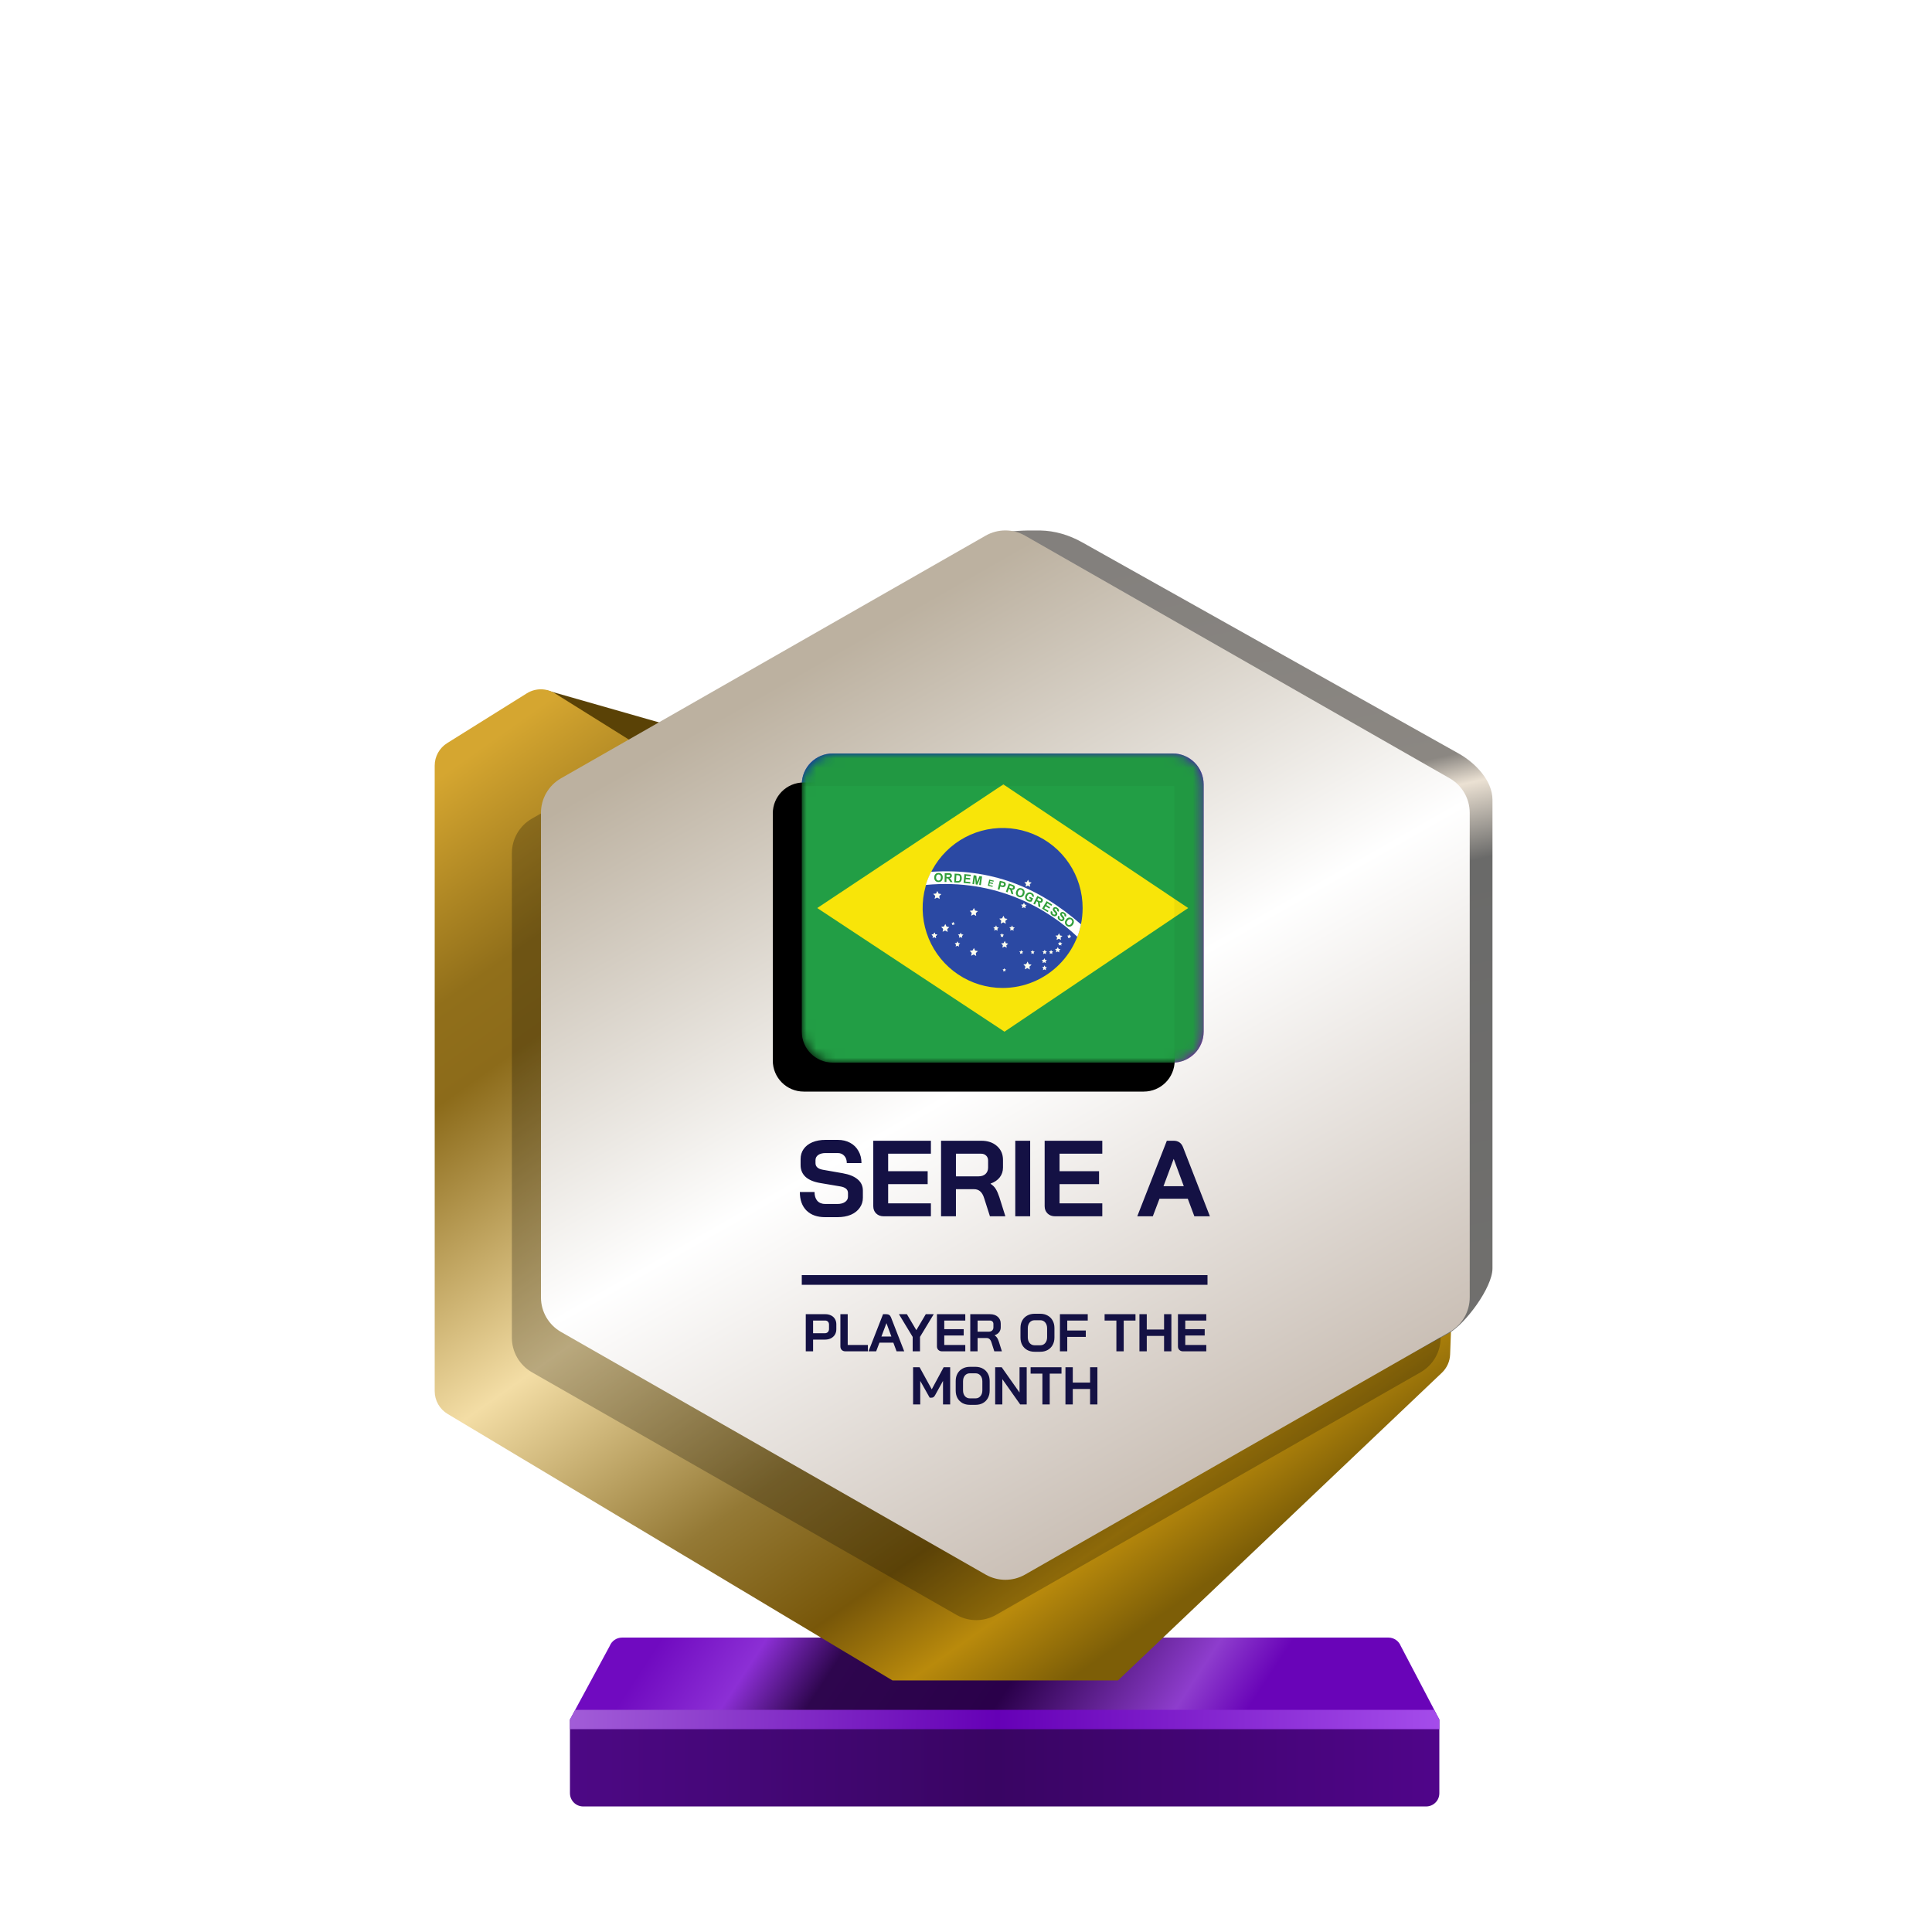 <?xml version="1.0" encoding="UTF-8"?>
<svg width="200px" height="200px" viewBox="0 0 200 200" version="1.1" xmlns="http://www.w3.org/2000/svg" xmlns:xlink="http://www.w3.org/1999/xlink">
    <title>brazil_gold_month</title>
    <defs>
        <linearGradient x1="7.778%" y1="48.193%" x2="80%" y2="52.643%" id="linearGradient-1">
            <stop stop-color="#700AC0" offset="0%"></stop>
            <stop stop-color="#8C2FD5" offset="16.729%"></stop>
            <stop stop-color="#2E064E" offset="30.206%"></stop>
            <stop stop-color="#2A004A" offset="59.729%"></stop>
            <stop stop-color="#8E3DCD" offset="88.523%"></stop>
            <stop stop-color="#6904B8" offset="100%"></stop>
        </linearGradient>
        <linearGradient x1="0%" y1="44.444%" x2="100%" y2="44.444%" id="linearGradient-2">
            <stop stop-color="#4D0885" offset="0%"></stop>
            <stop stop-color="#390563" offset="49.007%"></stop>
            <stop stop-color="#50058A" offset="100%"></stop>
        </linearGradient>
        <linearGradient x1="0%" y1="49.975%" x2="101.111%" y2="50.025%" id="linearGradient-3">
            <stop stop-color="#A25DD8" offset="0%"></stop>
            <stop stop-color="#6500B6" offset="48.57%"></stop>
            <stop stop-color="#A64EEC" offset="100%"></stop>
        </linearGradient>
        <linearGradient x1="1.629%" y1="7.962%" x2="65.959%" y2="97.36%" id="linearGradient-4">
            <stop stop-color="#D5A630" offset="0%"></stop>
            <stop stop-color="#916F1A" offset="16.955%"></stop>
            <stop stop-color="#8C6B1A" offset="24.327%"></stop>
            <stop stop-color="#F3DDA5" offset="49.026%"></stop>
            <stop stop-color="#947935" offset="69.869%"></stop>
            <stop stop-color="#785709" offset="82.834%"></stop>
            <stop stop-color="#B98A0C" offset="91.679%"></stop>
            <stop stop-color="#7D5E07" offset="100%"></stop>
        </linearGradient>
        <linearGradient x1="53.535%" y1="0.09%" x2="63.301%" y2="84.266%" id="linearGradient-5">
            <stop stop-color="#83807D" offset="0%"></stop>
            <stop stop-color="#8B8782" offset="30.989%"></stop>
            <stop stop-color="#EBE1D3" offset="34.706%"></stop>
            <stop stop-color="#6A6A69" offset="43.802%"></stop>
            <stop stop-color="#71706E" offset="100%"></stop>
        </linearGradient>
        <linearGradient x1="30.976%" y1="12.068%" x2="74.446%" y2="99.419%" id="linearGradient-6">
            <stop stop-color="#BCB1A0" offset="0%"></stop>
            <stop stop-color="#FFFFFF" offset="44.34%"></stop>
            <stop stop-color="#BEB1A5" offset="100%"></stop>
        </linearGradient>
        <linearGradient x1="9.615%" y1="21.893%" x2="57.693%" y2="81.065%" id="linearGradient-7">
            <stop stop-color="#0B12C6" offset="0%"></stop>
            <stop stop-color="#8805B7" offset="100%"></stop>
        </linearGradient>
        <path d="M0,3.2 C0,1.433 1.433,0 3.2,0 L38.4,0 C40.167,0 41.6,1.433 41.6,3.2 L41.6,28.8 C41.6,30.567 40.167,32 38.4,32 L3.2,32 C1.433,32 0,30.567 0,28.8 L0,3.2 Z" id="path-8"></path>
        <filter x="-3.6%" y="-4.7%" width="107.2%" height="109.4%" filterUnits="objectBoundingBox" id="filter-10">
            <feOffset dx="-3" dy="3" in="SourceAlpha" result="shadowOffsetInner1"></feOffset>
            <feComposite in="shadowOffsetInner1" in2="SourceAlpha" operator="arithmetic" k2="-1" k3="1" result="shadowInnerInner1"></feComposite>
            <feColorMatrix values="0 0 0 0 0   0 0 0 0 0   0 0 0 0 0  0 0 0 0.24 0" type="matrix" in="shadowInnerInner1"></feColorMatrix>
        </filter>
    </defs>
    <g id="brazil_gold_month" stroke="none" stroke-width="1" fill="none" fill-rule="evenodd">
        <g id="euro_qualify_gold_shield" transform="translate(45, 54.91)" fill-rule="nonzero">
            <g id="trophy" transform="translate(0, -0)">
                <path d="M14,123.094 L18.119,115.479 C18.326,114.955 18.832,114.612 19.395,114.612 L98.73,114.612 C99.293,114.612 99.799,114.955 100.006,115.479 L104,123.094 L14,123.094 Z" id="Path" fill="url(#linearGradient-1)"></path>
                <path d="M14.002,130.72 L14,123.094 L104,123.094 L104,130.727 C104,131.485 103.385,132.094 102.626,132.094 L15.375,132.094 C14.616,132.094 14.002,131.479 14.002,130.72 Z" id="Path" fill="url(#linearGradient-2)"></path>
                <polygon id="Path" fill="url(#linearGradient-3)" points="14 123.094 14 124.094 104 124.094 104 123.094 103.452 122.094 14.55 122.094"></polygon>
                <path d="M11.464,16.654 L20.261,21.869 L24,20.094 L11.525,16.531 C11.446,16.499 11.391,16.61 11.464,16.654 Z" id="Path" fill="#5A4206"></path>
                <path d="M0,24.345 L0,89.103 C0,90.068 0.507,90.963 1.335,91.459 L47.386,119.045 L70.736,119.045 L104.263,87.195 C104.783,86.701 105.089,86.023 105.116,85.305 L105.418,77.153 L59.061,101.876 L23.356,81.379 C22.503,80.889 21.976,79.98 21.976,78.996 L21.976,24.345 C21.976,23.398 21.488,22.518 20.685,22.016 L12.444,16.865 C11.553,16.308 10.423,16.308 9.532,16.865 L1.291,22.016 C0.488,22.518 0,23.398 0,24.345 Z" id="Path" fill="url(#linearGradient-4)"></path>
                <path d="M55.452,6.452 L55.452,23.273 L55.452,76.985 C55.447,77.345 55.386,77.705 55.452,78.059 L55.452,99.456 C56.143,103.174 64.863,105.097 68.146,103.221 L105,83.094 C106.712,82.116 109.5,78.37 109.5,76.399 L109.5,27.883 C109.5,25.898 107.73,24.067 106,23.094 L67.023,1.229 C65.692,0.482 64.208,0.031 62.683,0.006 C55.838,-0.108 55.107,1.508 55.452,6.452 Z" id="Path" fill="url(#linearGradient-5)"></path>
                <path d="M54.018,4.718 L10.065,29.833 C8.782,30.567 7.989,31.932 7.989,33.411 L7.989,83.569 C7.989,85.048 8.782,86.413 10.065,87.147 L54.018,112.263 C55.285,112.987 56.84,112.987 58.107,112.263 L102.059,87.147 C103.343,86.413 104.136,85.048 104.136,83.569 L104.136,33.411 C104.136,31.932 103.343,30.567 102.059,29.833 L58.107,4.718 C56.84,3.994 55.285,3.994 54.018,4.718 Z" id="Path" fill-opacity="0.24" fill="#000000"></path>
                <path d="M57.029,0.543 L13.076,25.659 C11.792,26.392 11,27.758 11,29.236 L11,79.394 C11,80.873 11.792,82.238 13.076,82.972 L57.029,108.088 C58.296,108.812 59.851,108.812 61.118,108.088 L105.07,82.972 C106.354,82.238 107.146,80.873 107.146,79.394 L107.146,29.236 C107.146,27.758 106.354,26.392 105.07,25.659 L61.118,0.543 C59.851,-0.181 58.296,-0.181 57.029,0.543 Z" id="Path" fill="url(#linearGradient-6)"></path>
                <path d="M38.413,81.134 L40.44,81.134 C40.663,81.134 40.861,81.178 41.033,81.266 C41.205,81.35 41.339,81.473 41.434,81.634 C41.53,81.791 41.577,81.973 41.577,82.178 L41.577,82.689 C41.577,82.901 41.528,83.09 41.429,83.255 C41.33,83.416 41.191,83.542 41.011,83.634 C40.836,83.722 40.63,83.766 40.396,83.766 L39.171,83.766 L39.171,84.98 L38.413,84.98 L38.413,81.134 Z M40.385,83.106 C40.513,83.106 40.618,83.066 40.698,82.985 C40.779,82.901 40.819,82.791 40.819,82.656 L40.819,82.211 C40.819,82.083 40.782,81.982 40.709,81.909 C40.639,81.832 40.546,81.793 40.429,81.793 L39.171,81.793 L39.171,83.106 L40.385,83.106 Z M42.53,84.98 C42.368,84.98 42.238,84.934 42.139,84.842 C42.044,84.747 41.997,84.623 41.997,84.469 L41.997,81.134 L42.755,81.134 L42.755,84.321 L44.843,84.321 L44.843,84.98 L42.53,84.98 Z M46.754,81.134 C46.992,81.134 47.153,81.244 47.237,81.464 L48.605,84.98 L47.814,84.98 L47.479,84.084 L46.04,84.084 L45.699,84.98 L44.908,84.98 L46.413,81.134 L46.754,81.134 Z M48.881,81.134 L49.859,82.788 L50.837,81.134 L51.661,81.134 L50.238,83.485 L50.238,84.98 L49.48,84.98 L49.48,83.485 L48.057,81.134 L48.881,81.134 Z M46.765,82.062 L46.243,83.447 L47.276,83.447 L46.765,82.062 Z M52.525,84.98 C52.368,84.98 52.239,84.932 52.141,84.837 C52.042,84.742 51.992,84.617 51.992,84.463 L51.992,81.134 L54.926,81.134 L54.926,81.793 L52.75,81.793 L52.75,82.683 L54.761,82.683 L54.761,83.343 L52.75,83.343 L52.75,84.321 L54.926,84.321 L54.926,84.98 L52.525,84.98 Z M55.442,81.134 L57.486,81.134 C57.819,81.134 58.087,81.224 58.288,81.403 C58.493,81.583 58.596,81.819 58.596,82.112 L58.596,82.496 C58.596,82.687 58.541,82.854 58.431,82.996 C58.325,83.136 58.169,83.242 57.964,83.315 L57.964,83.326 C58.081,83.403 58.169,83.491 58.228,83.59 C58.29,83.689 58.35,83.826 58.409,84.002 L58.717,84.98 L57.931,84.98 L57.64,84.068 C57.592,83.91 57.526,83.793 57.442,83.716 C57.358,83.639 57.253,83.601 57.129,83.601 L56.2,83.601 L56.2,84.98 L55.442,84.98 L55.442,81.134 Z M57.343,82.947 C57.497,82.947 57.618,82.907 57.706,82.826 C57.794,82.742 57.838,82.634 57.838,82.502 L57.838,82.145 C57.838,82.039 57.805,81.954 57.739,81.892 C57.673,81.826 57.585,81.793 57.475,81.793 L56.2,81.793 L56.2,82.947 L57.343,82.947 Z M62.105,85.024 C61.816,85.024 61.56,84.963 61.336,84.842 C61.116,84.718 60.944,84.546 60.82,84.326 C60.699,84.103 60.639,83.844 60.639,83.551 L60.639,82.562 C60.639,82.269 60.699,82.013 60.82,81.793 C60.944,81.57 61.116,81.398 61.336,81.277 C61.56,81.152 61.816,81.09 62.105,81.09 L62.688,81.09 C62.977,81.09 63.232,81.152 63.451,81.277 C63.675,81.398 63.847,81.57 63.968,81.793 C64.092,82.013 64.155,82.269 64.155,82.562 L64.155,83.551 C64.155,83.844 64.092,84.103 63.968,84.326 C63.847,84.546 63.675,84.718 63.451,84.842 C63.232,84.963 62.977,85.024 62.688,85.024 L62.105,85.024 Z M62.688,84.353 C62.9,84.353 63.071,84.277 63.199,84.123 C63.331,83.969 63.397,83.767 63.397,83.518 L63.397,82.595 C63.397,82.346 63.331,82.145 63.199,81.991 C63.071,81.837 62.9,81.76 62.688,81.76 L62.105,81.76 C61.893,81.76 61.721,81.837 61.589,81.991 C61.461,82.145 61.397,82.346 61.397,82.595 L61.397,83.518 C61.397,83.767 61.461,83.969 61.589,84.123 C61.721,84.277 61.893,84.353 62.105,84.353 L62.688,84.353 Z M64.724,81.134 L67.603,81.134 L67.603,81.793 L65.482,81.793 L65.482,82.826 L67.4,82.826 L67.4,83.485 L65.482,83.485 L65.482,84.98 L64.724,84.98 L64.724,81.134 Z M70.568,81.793 L69.348,81.793 L69.348,81.134 L72.545,81.134 L72.545,81.793 L71.326,81.793 L71.326,84.98 L70.568,84.98 L70.568,81.793 Z M72.954,81.134 L73.713,81.134 L73.713,82.722 L75.504,82.722 L75.504,81.134 L76.262,81.134 L76.262,84.98 L75.504,84.98 L75.504,83.381 L73.713,83.381 L73.713,84.98 L72.954,84.98 L72.954,81.134 Z M77.474,84.98 C77.316,84.98 77.188,84.932 77.089,84.837 C76.99,84.742 76.941,84.617 76.941,84.463 L76.941,81.134 L79.875,81.134 L79.875,81.793 L77.699,81.793 L77.699,82.683 L79.71,82.683 L79.71,83.343 L77.699,83.343 L77.699,84.321 L79.875,84.321 L79.875,84.98 L77.474,84.98 Z M49.522,86.628 L50.197,86.628 L51.455,88.914 L52.686,86.628 L53.362,86.628 L53.362,90.474 L52.62,90.474 L52.62,88.04 L51.812,89.501 C51.758,89.6 51.701,89.672 51.642,89.716 C51.587,89.756 51.523,89.776 51.45,89.776 L51.241,89.776 L50.263,88.04 L50.263,90.474 L49.522,90.474 L49.522,86.628 Z M55.401,90.518 C55.112,90.518 54.856,90.457 54.632,90.337 C54.413,90.212 54.24,90.04 54.116,89.82 C53.995,89.597 53.935,89.338 53.935,89.045 L53.935,88.056 C53.935,87.763 53.995,87.507 54.116,87.287 C54.24,87.064 54.413,86.892 54.632,86.771 C54.856,86.646 55.112,86.584 55.401,86.584 L55.984,86.584 C56.273,86.584 56.528,86.646 56.748,86.771 C56.971,86.892 57.143,87.064 57.264,87.287 C57.388,87.507 57.451,87.763 57.451,88.056 L57.451,89.045 C57.451,89.338 57.388,89.597 57.264,89.82 C57.143,90.04 56.971,90.212 56.748,90.337 C56.528,90.457 56.273,90.518 55.984,90.518 L55.401,90.518 Z M55.984,89.848 C56.196,89.848 56.367,89.771 56.495,89.617 C56.627,89.463 56.693,89.262 56.693,89.012 L56.693,88.089 C56.693,87.84 56.627,87.639 56.495,87.485 C56.367,87.331 56.196,87.254 55.984,87.254 L55.401,87.254 C55.189,87.254 55.017,87.331 54.885,87.485 C54.757,87.639 54.693,87.84 54.693,88.089 L54.693,89.012 C54.693,89.262 54.757,89.463 54.885,89.617 C55.017,89.771 55.189,89.848 55.401,89.848 L55.984,89.848 Z M58.02,86.628 L58.696,86.628 L60.542,89.243 L60.542,86.628 L61.284,86.628 L61.284,90.474 L60.608,90.474 L58.762,87.859 L58.762,90.474 L58.02,90.474 L58.02,86.628 Z M62.909,87.287 L61.689,87.287 L61.689,86.628 L64.886,86.628 L64.886,87.287 L63.667,87.287 L63.667,90.474 L62.909,90.474 L62.909,87.287 Z M65.295,86.628 L66.054,86.628 L66.054,88.216 L67.845,88.216 L67.845,86.628 L68.603,86.628 L68.603,90.474 L67.845,90.474 L67.845,88.875 L66.054,88.875 L66.054,90.474 L65.295,90.474 L65.295,86.628 Z M38,78.09 C38,78.09 38,77.866 38,77.59 C38,77.314 38,77.09 38,77.09 L80,77.09 L80,77.59 L80,78.09 L38,78.09 Z" id="Combined-Shape" fill="#141144"></path>
            </g>
        </g>
        <g id="Path-+-Shape-+-Path-159-Mask" transform="translate(83, 78)">
            <mask id="mask-9" fill="white">
                <use xlink:href="#path-8"></use>
            </mask>
            <g id="Mask" fill-rule="nonzero">
                <use fill="url(#linearGradient-7)" xlink:href="#path-8"></use>
                <use fill="black" fill-opacity="1" filter="url(#filter-10)" xlink:href="#path-8"></use>
            </g>
            <g id="flag" mask="url(#mask-9)">
                <path d="M0,3.2 C0,1.433 1.433,0 3.2,0 L38.4,0 C40.167,0 41.6,1.433 41.6,3.2 L41.6,28.8 C41.6,30.567 40.167,32 38.4,32 L3.2,32 C1.433,32 0,30.567 0,28.8 L0,3.2 Z" id="Path" fill="#229E45"></path>
                <polygon id="Path" fill="#F8E509" points="20.984 28.8 40 16 20.866 3.2 1.6 16"></polygon>
                <path d="M29.073,16 C29.073,20.569 25.361,24.274 20.779,24.274 C19.141,24.272 17.541,23.784 16.181,22.872 C14.821,21.96 13.762,20.665 13.137,19.152 C12.512,17.638 12.351,15.973 12.672,14.367 C12.994,12.762 13.784,11.287 14.943,10.131 C16.103,8.974 17.579,8.187 19.185,7.869 C20.792,7.552 22.456,7.717 23.968,8.346 C25.481,8.974 26.773,10.036 27.681,11.399 C28.59,12.761 29.074,14.362 29.073,16 Z" id="Path" fill="#2B49A3"></path>
                <path d="M18.055,20.959 L17.795,20.809 L17.535,20.94 L17.594,20.647 L17.386,20.426 L17.678,20.393 L17.821,20.133 L17.945,20.406 L18.231,20.458 L18.016,20.653 M23.606,22.363 L23.353,22.213 L23.093,22.344 L23.145,22.051 L22.943,21.836 L23.236,21.804 L23.372,21.537 L23.502,21.81 L23.788,21.862 L23.567,22.064 M21.214,20.114 L20.993,19.984 L20.766,20.101 L20.818,19.848 L20.636,19.659 L20.896,19.633 L21.013,19.399 L21.117,19.64 L21.37,19.685 L21.175,19.86 M26.83,19.308 L26.609,19.178 L26.382,19.295 L26.434,19.041 L26.258,18.86 L26.512,18.833 L26.629,18.606 L26.733,18.84 L26.98,18.885 L26.791,19.054 M21.117,17.624 L20.857,17.481 L20.597,17.612 L20.649,17.312 L20.447,17.098 L20.74,17.065 L20.876,16.799 L21.006,17.072 L21.292,17.124 L21.071,17.332 M14.272,15.057 L14.012,14.914 L13.752,15.044 L13.817,14.745 L13.603,14.53 L13.902,14.498 L14.032,14.232 L14.162,14.504 L14.448,14.556 L14.233,14.758 M15.098,18.476 L14.838,18.326 L14.578,18.456 L14.636,18.164 L14.428,17.949 L14.721,17.91 L14.857,17.65 L14.987,17.924 L15.273,17.976 L15.059,18.177 M23.639,13.802 L23.405,13.672 L23.171,13.789 L23.223,13.529 L23.041,13.334 L23.301,13.302 L23.424,13.068 L23.535,13.315 L23.795,13.36 L23.6,13.536 M23.164,16.025 L22.989,15.921 L22.8,16.012 L22.839,15.804 L22.696,15.655 L22.904,15.629 L23.002,15.447 L23.086,15.642 L23.281,15.674 L23.138,15.817 M13.895,19.093 L13.72,18.996 L13.544,19.08 L13.583,18.885 L13.447,18.742 L13.642,18.716 L13.733,18.541 L13.817,18.723 L14.012,18.762 L13.863,18.892 M26.876,19.886 L26.733,19.815 L26.59,19.88 L26.622,19.73 L26.512,19.626 L26.668,19.607 L26.746,19.477 L26.811,19.607 L26.973,19.64 L26.85,19.737" id="Shape" fill="#FFFFEF"></path>
                <polyline id="Path" fill="#FFFFEF" points="13.895 19.093 13.72 18.996 13.544 19.08 13.583 18.885 13.447 18.743 13.642 18.716 13.733 18.541 13.817 18.723 14.012 18.762 13.863 18.892"></polyline>
                <path d="M13.895,19.093 L13.72,18.996 L13.544,19.08 L13.583,18.885 L13.447,18.742 L13.642,18.716 L13.733,18.541 L13.817,18.723 L14.012,18.762 L13.863,18.892 M16.612,19.087 L16.443,18.996 L16.268,19.08 L16.307,18.885 L16.17,18.742 L16.365,18.716 L16.456,18.541 L16.541,18.723 L16.736,18.756 L16.586,18.892 M16.274,19.997 L16.105,19.9 L15.93,19.99 L15.969,19.796 L15.832,19.646 L16.027,19.62 L16.118,19.444 L16.203,19.626 L16.398,19.665 L16.248,19.796 M21.929,18.352 L21.76,18.248 L21.578,18.34 L21.617,18.144 L21.487,17.995 L21.682,17.976 L21.773,17.8 L21.851,17.982 L22.046,18.014 L21.903,18.151 M20.272,18.346 L20.096,18.248 L19.921,18.34 L19.96,18.144 L19.83,17.995 L20.025,17.976 L20.116,17.793 L20.194,17.982 L20.389,18.014 L20.246,18.151 M15.774,17.774 L15.663,17.709 L15.553,17.761 L15.579,17.637 L15.494,17.546 L15.618,17.533 L15.67,17.423 L15.722,17.54 L15.845,17.56 L15.754,17.644 M26.661,20.595 L26.492,20.497 L26.317,20.588 L26.356,20.393 L26.219,20.244 L26.414,20.218 L26.505,20.042 L26.59,20.224 L26.785,20.264 L26.635,20.393 M25.283,20.784 L25.14,20.692 L24.991,20.77 L25.023,20.601 L24.913,20.484 L25.075,20.465 L25.153,20.316 L25.218,20.472 L25.381,20.497 L25.257,20.614 M25.933,20.764 L25.803,20.686 L25.667,20.751 L25.693,20.601 L25.589,20.491 L25.738,20.472 L25.81,20.341 L25.875,20.472 L26.024,20.504 L25.914,20.608 M27.805,19.126 L27.675,19.061 L27.545,19.126 L27.578,18.976 L27.474,18.866 L27.623,18.846 L27.688,18.716 L27.753,18.853 L27.89,18.879 L27.786,18.983 M25.264,21.7 L25.101,21.609 L24.926,21.687 L24.965,21.505 L24.835,21.375 L25.03,21.356 L25.114,21.193 L25.192,21.362 L25.387,21.394 L25.238,21.518 M25.277,22.441 L25.121,22.35 L24.965,22.434 L25.004,22.252 L24.88,22.122 L25.056,22.096 L25.134,21.934 L25.205,22.103 L25.381,22.136 L25.251,22.265 M24.016,20.764 L23.892,20.686 L23.762,20.751 L23.788,20.608 L23.691,20.497 L23.834,20.484 L23.899,20.354 L23.964,20.484 L24.107,20.51 L24.003,20.614 M22.846,20.764 L22.716,20.686 L22.586,20.751 L22.618,20.608 L22.514,20.497 L22.664,20.484 L22.729,20.354 L22.794,20.484 L22.93,20.51 L22.826,20.614 M20.85,19.016 L20.72,18.944 L20.59,19.009 L20.623,18.86 L20.519,18.756 L20.662,18.736 L20.727,18.606 L20.792,18.736 L20.935,18.768 L20.831,18.866 M21.071,22.571 L20.967,22.512 L20.85,22.571 L20.876,22.441 L20.792,22.35 L20.915,22.337 L20.974,22.226 L21.026,22.344 L21.149,22.363 L21.058,22.448 M18.055,16.818 L17.795,16.669 L17.535,16.799 L17.594,16.506 L17.386,16.292 L17.678,16.253 L17.821,15.993 L17.945,16.266 L18.231,16.318 L18.016,16.52" id="Shape" fill="#FFFFEF"></path>
                <path d="M28.527,18.976 C28.688,18.559 28.814,18.128 28.904,17.689 C24.497,13.822 19.589,11.84 13.388,12.249 C13.164,12.684 12.979,13.139 12.836,13.608 C20.181,12.905 25.576,16.156 28.527,18.976 Z" id="Path" fill="#FFFFFF"></path>
                <path d="M26.55,16.805 L26.7,16.89 C26.678,16.934 26.671,16.984 26.68,17.033 C26.696,17.08 26.728,17.12 26.771,17.144 C26.817,17.176 26.862,17.196 26.901,17.189 C26.94,17.189 26.966,17.169 26.986,17.144 C26.997,17.126 27.002,17.105 26.999,17.085 C26.994,17.061 26.982,17.039 26.966,17.02 C26.953,17 26.921,16.955 26.869,16.903 C26.816,16.848 26.776,16.781 26.752,16.708 C26.736,16.653 26.74,16.593 26.764,16.541 C26.788,16.488 26.83,16.446 26.882,16.422 C26.929,16.402 26.981,16.398 27.031,16.409 C27.092,16.423 27.15,16.45 27.2,16.487 C27.291,16.552 27.35,16.617 27.369,16.695 C27.378,16.731 27.38,16.769 27.373,16.806 C27.366,16.843 27.352,16.878 27.33,16.909 L27.174,16.812 C27.194,16.773 27.2,16.734 27.187,16.701 C27.181,16.669 27.155,16.636 27.109,16.61 C27.076,16.584 27.035,16.568 26.992,16.565 C26.981,16.564 26.969,16.567 26.959,16.573 C26.948,16.579 26.94,16.587 26.934,16.597 C26.921,16.617 26.921,16.636 26.927,16.662 C26.934,16.688 26.966,16.74 27.031,16.805 C27.096,16.87 27.135,16.929 27.161,16.968 C27.185,17.011 27.195,17.059 27.192,17.107 C27.188,17.156 27.171,17.202 27.142,17.241 C27.112,17.285 27.068,17.319 27.018,17.338 C26.97,17.361 26.915,17.368 26.862,17.358 C26.804,17.345 26.745,17.319 26.68,17.273 C26.583,17.208 26.524,17.137 26.505,17.059 C26.484,16.971 26.498,16.877 26.544,16.799 L26.55,16.805 Z M25.796,16.312 L25.959,16.396 C25.939,16.441 25.934,16.491 25.946,16.539 C25.963,16.584 25.995,16.62 26.037,16.643 C26.089,16.676 26.128,16.688 26.167,16.682 C26.206,16.682 26.232,16.662 26.251,16.63 C26.261,16.615 26.266,16.596 26.264,16.578 C26.264,16.558 26.251,16.532 26.232,16.513 C26.199,16.473 26.164,16.434 26.128,16.396 C26.056,16.324 26.011,16.266 25.998,16.214 C25.987,16.18 25.984,16.145 25.989,16.11 C25.993,16.076 26.005,16.042 26.024,16.012 C26.049,15.972 26.085,15.941 26.128,15.921 C26.173,15.901 26.222,15.894 26.271,15.902 C26.331,15.912 26.388,15.934 26.44,15.967 C26.537,16.032 26.596,16.097 26.615,16.168 C26.627,16.205 26.631,16.244 26.627,16.282 C26.622,16.32 26.609,16.357 26.589,16.389 L26.427,16.298 C26.446,16.253 26.453,16.22 26.44,16.188 C26.427,16.156 26.401,16.123 26.355,16.097 C26.32,16.071 26.276,16.057 26.232,16.058 C26.221,16.059 26.211,16.062 26.202,16.068 C26.193,16.073 26.185,16.081 26.18,16.09 C26.167,16.11 26.167,16.129 26.173,16.156 C26.18,16.181 26.219,16.233 26.284,16.298 C26.349,16.364 26.394,16.416 26.414,16.454 C26.44,16.495 26.454,16.543 26.454,16.591 C26.454,16.639 26.44,16.687 26.414,16.728 C26.386,16.773 26.345,16.809 26.297,16.832 C26.248,16.854 26.194,16.861 26.141,16.851 C26.074,16.84 26.01,16.815 25.952,16.78 C25.868,16.735 25.804,16.661 25.77,16.572 C25.745,16.485 25.755,16.392 25.796,16.312 Z M24.873,16.064 L25.348,15.284 L25.92,15.642 L25.842,15.772 L25.426,15.512 L25.322,15.688 L25.712,15.928 L25.627,16.058 L25.237,15.817 L25.107,16.032 L25.543,16.292 L25.465,16.422 L24.88,16.064 L24.873,16.064 Z M23.528,14.96 L23.599,14.829 L23.95,15.005 L23.788,15.33 C23.736,15.343 23.671,15.349 23.593,15.343 C23.518,15.335 23.445,15.313 23.378,15.278 C23.3,15.24 23.232,15.181 23.183,15.109 C23.139,15.042 23.116,14.962 23.118,14.881 C23.122,14.797 23.144,14.715 23.183,14.641 C23.223,14.563 23.281,14.496 23.352,14.446 C23.421,14.398 23.503,14.373 23.586,14.374 C23.651,14.374 23.716,14.394 23.794,14.44 C23.898,14.485 23.963,14.55 23.996,14.621 C24.03,14.692 24.037,14.773 24.015,14.849 L23.84,14.797 C23.851,14.753 23.846,14.708 23.827,14.667 C23.807,14.628 23.775,14.602 23.723,14.576 C23.693,14.559 23.659,14.548 23.624,14.545 C23.59,14.541 23.555,14.545 23.521,14.556 C23.456,14.576 23.398,14.634 23.352,14.725 C23.307,14.816 23.287,14.901 23.307,14.972 C23.316,15.006 23.332,15.038 23.355,15.065 C23.377,15.092 23.405,15.113 23.437,15.128 C23.469,15.148 23.508,15.161 23.547,15.161 C23.586,15.167 23.626,15.167 23.664,15.161 L23.716,15.057 L23.528,14.96 Z M17.665,13.51 L17.795,12.6 L18.068,12.645 L18.139,13.282 L18.393,12.697 L18.666,12.736 L18.536,13.633 L18.36,13.608 L18.471,12.899 L18.185,13.581 L18.009,13.556 L17.938,12.821 L17.834,13.536 L17.665,13.51 Z M16.748,13.4 L16.833,12.489 L17.502,12.554 L17.489,12.71 L17.002,12.665 L16.982,12.86 L17.437,12.905 L17.418,13.061 L16.963,13.016 L16.943,13.263 L17.45,13.308 L17.437,13.464 L16.748,13.4 Z" id="Shape" fill="#309E3A" fill-rule="nonzero"></path>
                <path d="M13.712,12.834 C13.712,12.736 13.732,12.665 13.758,12.6 C13.781,12.554 13.812,12.512 13.849,12.476 C13.882,12.443 13.922,12.416 13.966,12.399 C14.031,12.379 14.096,12.366 14.161,12.366 C14.297,12.366 14.401,12.418 14.486,12.496 C14.526,12.546 14.556,12.603 14.574,12.664 C14.592,12.726 14.597,12.79 14.59,12.853 C14.59,12.996 14.544,13.113 14.46,13.198 C14.417,13.238 14.365,13.269 14.309,13.288 C14.253,13.307 14.194,13.314 14.135,13.308 C14.077,13.309 14.019,13.298 13.966,13.276 C13.912,13.253 13.864,13.22 13.823,13.179 C13.742,13.083 13.702,12.959 13.712,12.834 Z" id="Path" fill="#309E3A" fill-rule="nonzero"></path>
                <path d="M13.902,12.834 C13.902,12.932 13.921,13.009 13.967,13.068 C14.012,13.12 14.071,13.152 14.149,13.152 C14.182,13.155 14.216,13.15 14.248,13.137 C14.279,13.125 14.308,13.106 14.331,13.081 C14.376,13.029 14.396,12.951 14.402,12.84 C14.402,12.736 14.389,12.659 14.337,12.607 C14.316,12.58 14.289,12.559 14.259,12.544 C14.228,12.53 14.195,12.522 14.162,12.522 C14.127,12.521 14.093,12.527 14.062,12.541 C14.03,12.554 14.002,12.574 13.98,12.6 C13.928,12.652 13.908,12.73 13.902,12.834 Z" id="Path" fill="#F7FFFF" fill-rule="nonzero"></path>
                <path d="M14.786,13.302 L14.799,12.392 L15.189,12.392 C15.286,12.392 15.351,12.405 15.397,12.425 C15.442,12.438 15.475,12.47 15.501,12.509 C15.527,12.548 15.54,12.6 15.54,12.659 C15.54,12.721 15.517,12.782 15.475,12.828 C15.427,12.873 15.365,12.9 15.299,12.906 L15.397,12.984 C15.423,13.01 15.455,13.062 15.494,13.133 L15.605,13.315 L15.384,13.315 L15.254,13.107 L15.163,12.977 C15.147,12.959 15.127,12.946 15.104,12.938 C15.075,12.93 15.044,12.925 15.013,12.925 L14.974,12.925 L14.974,13.302 L14.786,13.302 Z" id="Path" fill="#309E3A" fill-rule="nonzero"></path>
                <path d="M14.981,12.782 L15.111,12.782 C15.202,12.782 15.261,12.782 15.28,12.769 C15.3,12.769 15.319,12.75 15.332,12.736 C15.345,12.724 15.352,12.691 15.352,12.672 C15.352,12.632 15.345,12.607 15.326,12.594 C15.313,12.574 15.287,12.561 15.261,12.555 L15.131,12.555 L14.981,12.548 L14.981,12.776 L14.981,12.782 Z" id="Path" fill="#FFFFFF" fill-rule="nonzero"></path>
                <path d="M15.825,12.437 L16.163,12.457 C16.235,12.457 16.293,12.464 16.332,12.476 C16.383,12.495 16.428,12.526 16.462,12.568 C16.5,12.613 16.526,12.666 16.54,12.724 C16.56,12.782 16.566,12.853 16.56,12.938 C16.56,13.004 16.549,13.07 16.527,13.133 C16.501,13.198 16.462,13.25 16.417,13.289 C16.379,13.32 16.334,13.342 16.287,13.354 C16.248,13.367 16.189,13.367 16.124,13.367 L15.78,13.348 L15.825,12.437 Z" id="Path" fill="#309E3A" fill-rule="nonzero"></path>
                <path d="M16.001,12.6 L15.969,13.204 L16.216,13.204 C16.248,13.204 16.274,13.192 16.294,13.172 C16.313,13.152 16.333,13.127 16.346,13.088 C16.359,13.048 16.372,12.99 16.372,12.919 L16.365,12.756 C16.356,12.722 16.338,12.69 16.313,12.665 C16.292,12.643 16.265,12.628 16.235,12.62 C16.186,12.608 16.136,12.602 16.086,12.6 L16.001,12.6 Z" id="Path" fill="#FFFFFF" fill-rule="nonzero"></path>
                <path d="M20.284,14.063 L20.499,13.179 L20.785,13.244 L20.993,13.308 C21.038,13.335 21.077,13.373 21.097,13.432 C21.123,13.484 21.123,13.543 21.11,13.614 C21.097,13.666 21.077,13.712 21.045,13.744 C21.021,13.772 20.991,13.796 20.957,13.811 C20.924,13.827 20.887,13.835 20.85,13.835 C20.804,13.835 20.739,13.822 20.655,13.803 L20.544,13.77 L20.466,14.108 L20.284,14.063 Z" id="Path" fill="#309E3A" fill-rule="nonzero"></path>
                <path d="M20.635,13.373 L20.583,13.62 L20.68,13.646 C20.745,13.659 20.797,13.672 20.823,13.666 C20.849,13.662 20.872,13.651 20.891,13.634 C20.909,13.616 20.922,13.593 20.927,13.568 C20.927,13.536 20.927,13.51 20.914,13.484 C20.9,13.457 20.877,13.437 20.849,13.425 L20.726,13.393 L20.641,13.373 L20.635,13.373 Z" id="Path" fill="#FFFFFF" fill-rule="nonzero"></path>
                <path d="M21.13,14.316 L21.435,13.458 L21.793,13.588 C21.89,13.621 21.949,13.653 21.988,13.679 C22.02,13.712 22.046,13.744 22.053,13.796 C22.059,13.848 22.066,13.894 22.053,13.946 C22.027,14.011 21.988,14.056 21.936,14.089 C21.884,14.115 21.819,14.121 21.741,14.108 C21.767,14.141 21.793,14.173 21.806,14.212 L21.858,14.388 L21.897,14.589 L21.695,14.518 L21.63,14.284 C21.618,14.231 21.603,14.179 21.585,14.128 C21.576,14.108 21.563,14.09 21.546,14.076 C21.533,14.056 21.507,14.043 21.461,14.03 L21.429,14.017 L21.299,14.381 L21.13,14.316 Z" id="Path" fill="#309E3A" fill-rule="nonzero"></path>
                <path d="M21.48,13.88 L21.603,13.926 C21.688,13.959 21.74,13.972 21.766,13.972 C21.785,13.972 21.805,13.972 21.824,13.952 C21.844,13.939 21.857,13.92 21.863,13.893 C21.876,13.868 21.876,13.841 21.863,13.816 C21.854,13.79 21.835,13.769 21.811,13.757 L21.681,13.712 L21.551,13.666 L21.473,13.88 L21.48,13.88 Z" id="Path" fill="#FFFFFF" fill-rule="nonzero"></path>
                <path d="M22.196,14.283 C22.218,14.207 22.256,14.136 22.306,14.075 C22.339,14.036 22.379,14.003 22.423,13.978 C22.464,13.955 22.508,13.94 22.553,13.932 C22.618,13.932 22.683,13.932 22.755,13.958 C22.813,13.973 22.867,13.999 22.914,14.036 C22.961,14.073 23,14.12 23.028,14.173 C23.08,14.277 23.08,14.4 23.041,14.543 C23.009,14.666 22.929,14.771 22.82,14.836 C22.722,14.894 22.605,14.901 22.482,14.862 C22.424,14.847 22.37,14.82 22.323,14.784 C22.276,14.747 22.237,14.7 22.209,14.647 C22.183,14.591 22.168,14.529 22.166,14.467 C22.164,14.404 22.174,14.342 22.196,14.283 Z" id="Path" fill="#309E3A" fill-rule="nonzero"></path>
                <path d="M22.378,14.335 C22.352,14.433 22.346,14.517 22.378,14.582 C22.411,14.647 22.456,14.686 22.528,14.712 C22.593,14.732 22.658,14.725 22.723,14.686 C22.788,14.654 22.827,14.582 22.859,14.478 C22.892,14.381 22.892,14.303 22.859,14.238 C22.846,14.207 22.827,14.179 22.802,14.157 C22.778,14.134 22.748,14.118 22.716,14.108 C22.684,14.097 22.65,14.093 22.617,14.096 C22.583,14.1 22.55,14.11 22.521,14.127 C22.456,14.166 22.411,14.231 22.378,14.335 Z" id="Path" fill="#FFFFFF" fill-rule="nonzero"></path>
                <path d="M23.97,15.551 L24.386,14.745 L24.731,14.92 C24.796,14.952 24.855,14.993 24.906,15.044 C24.939,15.076 24.958,15.115 24.958,15.167 C24.958,15.219 24.958,15.265 24.932,15.31 C24.907,15.369 24.861,15.415 24.802,15.44 C24.737,15.453 24.672,15.453 24.601,15.427 C24.627,15.466 24.64,15.505 24.653,15.538 C24.666,15.577 24.672,15.635 24.679,15.72 L24.692,15.928 L24.497,15.83 L24.471,15.59 C24.468,15.535 24.461,15.481 24.451,15.427 C24.447,15.403 24.436,15.38 24.419,15.362 L24.341,15.317 L24.308,15.297 L24.133,15.635 L23.97,15.551 Z" id="Path" fill="#309E3A" fill-rule="nonzero"></path>
                <path d="M24.373,15.167 L24.497,15.232 C24.575,15.271 24.627,15.297 24.646,15.297 C24.666,15.297 24.692,15.297 24.711,15.284 C24.731,15.278 24.744,15.258 24.757,15.232 C24.77,15.206 24.776,15.18 24.77,15.154 C24.762,15.128 24.746,15.106 24.724,15.089 C24.686,15.066 24.647,15.044 24.607,15.024 L24.477,14.959 L24.373,15.167 Z" id="Path" fill="#FFFFFF" fill-rule="nonzero"></path>
                <path d="M27.337,17.215 C27.379,17.148 27.435,17.091 27.5,17.046 C27.543,17.018 27.592,16.998 27.643,16.988 C27.69,16.978 27.738,16.978 27.786,16.988 C27.851,17.001 27.909,17.027 27.968,17.066 C28.018,17.097 28.062,17.139 28.095,17.188 C28.129,17.237 28.152,17.293 28.163,17.352 C28.182,17.462 28.15,17.586 28.072,17.709 C28.006,17.817 27.901,17.894 27.779,17.924 C27.721,17.936 27.661,17.936 27.603,17.924 C27.544,17.912 27.489,17.887 27.441,17.852 C27.391,17.821 27.347,17.779 27.314,17.73 C27.28,17.68 27.257,17.625 27.246,17.566 C27.227,17.449 27.259,17.332 27.337,17.215 Z" id="Path" fill="#309E3A" fill-rule="nonzero"></path>
                <path d="M27.5,17.319 C27.435,17.404 27.416,17.482 27.429,17.553 C27.434,17.586 27.445,17.618 27.463,17.646 C27.481,17.674 27.505,17.697 27.533,17.716 C27.598,17.761 27.663,17.774 27.728,17.755 C27.793,17.735 27.858,17.69 27.916,17.599 C27.975,17.508 28.001,17.43 27.988,17.365 C27.981,17.3 27.942,17.241 27.884,17.196 C27.825,17.15 27.754,17.144 27.689,17.163 C27.624,17.176 27.559,17.228 27.494,17.319 L27.5,17.319 Z" id="Path" fill="#FFFFFF" fill-rule="nonzero"></path>
                <polygon id="Path" fill="#309E3A" fill-rule="nonzero" points="19.258 13.692 19.407 13.055 19.875 13.166 19.856 13.27 19.511 13.192 19.479 13.335 19.797 13.406 19.771 13.517 19.453 13.439 19.414 13.614 19.771 13.699 19.745 13.803"></polygon>
            </g>
            <path d="M0.007,3.364 L0.007,3.305 C0.007,1.483 1.485,0.005 3.307,0.005 L38.313,0.005 C40.136,0.005 41.613,1.483 41.613,3.305 L41.613,28.953 C41.613,30.636 40.249,32.001 38.565,32.001 L38.565,32.001 L38.565,32.001 L38.565,3.364 L0.007,3.364 Z" id="Path-159" fill="#000000" opacity="0.2" mask="url(#mask-9)"></path>
        </g>
        <path d="M85.415,126 C84.595,126 83.955,125.773 83.493,125.319 C83.031,124.857 82.8,124.216 82.8,123.397 L84.32,123.397 C84.32,123.784 84.416,124.089 84.61,124.313 C84.811,124.529 85.087,124.637 85.437,124.637 L86.677,124.637 C87.005,124.637 87.269,124.57 87.47,124.436 C87.679,124.294 87.783,124.108 87.783,123.877 L87.783,123.497 C87.783,123.132 87.515,122.905 86.979,122.816 L84.923,122.469 C84.252,122.358 83.742,122.145 83.392,121.832 C83.05,121.512 82.878,121.106 82.878,120.615 L82.878,119.989 C82.878,119.594 82.982,119.248 83.191,118.95 C83.407,118.644 83.709,118.41 84.096,118.246 C84.491,118.082 84.945,118 85.459,118 L86.722,118 C87.206,118 87.634,118.1 88.007,118.302 C88.379,118.503 88.666,118.786 88.867,119.151 C89.076,119.508 89.18,119.925 89.18,120.402 L87.66,120.402 C87.66,120.089 87.575,119.84 87.403,119.654 C87.232,119.46 87.005,119.363 86.722,119.363 L85.459,119.363 C85.146,119.363 84.893,119.43 84.699,119.564 C84.513,119.698 84.42,119.877 84.42,120.1 L84.42,120.402 C84.42,120.775 84.677,121.005 85.191,121.095 L87.236,121.453 C87.914,121.572 88.431,121.784 88.789,122.089 C89.146,122.387 89.325,122.775 89.325,123.251 L89.325,123.989 C89.325,124.384 89.213,124.734 88.99,125.039 C88.774,125.344 88.469,125.583 88.074,125.754 C87.679,125.918 87.221,126 86.699,126 L85.415,126 Z M91.484,125.911 C91.164,125.911 90.903,125.814 90.702,125.62 C90.501,125.427 90.401,125.173 90.401,124.86 L90.401,118.089 L96.367,118.089 L96.367,119.43 L91.942,119.43 L91.942,121.24 L96.032,121.24 L96.032,122.581 L91.942,122.581 L91.942,124.57 L96.367,124.57 L96.367,125.911 L91.484,125.911 Z M97.417,118.089 L101.573,118.089 C102.251,118.089 102.795,118.272 103.204,118.637 C103.621,119.002 103.83,119.482 103.83,120.078 L103.83,120.86 C103.83,121.248 103.718,121.587 103.495,121.877 C103.279,122.16 102.962,122.376 102.545,122.525 L102.545,122.547 C102.783,122.704 102.962,122.883 103.081,123.084 C103.208,123.285 103.331,123.564 103.45,123.922 L104.076,125.911 L102.478,125.911 L101.886,124.056 C101.789,123.736 101.655,123.497 101.484,123.341 C101.312,123.184 101.1,123.106 100.847,123.106 L98.958,123.106 L98.958,125.911 L97.417,125.911 L97.417,118.089 Z M101.282,121.776 C101.595,121.776 101.841,121.695 102.02,121.531 C102.199,121.359 102.288,121.14 102.288,120.871 L102.288,120.145 C102.288,119.929 102.221,119.758 102.087,119.631 C101.953,119.497 101.774,119.43 101.551,119.43 L98.958,119.43 L98.958,121.776 L101.282,121.776 Z M105.101,118.089 L106.643,118.089 L106.643,125.911 L105.101,125.911 L105.101,118.089 Z M109.226,125.911 C108.906,125.911 108.645,125.814 108.444,125.62 C108.243,125.427 108.142,125.173 108.142,124.86 L108.142,118.089 L114.109,118.089 L114.109,119.43 L109.684,119.43 L109.684,121.24 L113.774,121.24 L113.774,122.581 L109.684,122.581 L109.684,124.57 L114.109,124.57 L114.109,125.911 L109.226,125.911 Z M122.958,124.089 L120.031,124.089 L119.338,125.911 L117.729,125.911 L120.791,118.089 L121.483,118.089 C121.968,118.089 122.295,118.313 122.467,118.76 L125.249,125.911 L123.64,125.911 L122.958,124.089 Z M120.444,122.793 L122.545,122.793 L121.506,119.978 L121.495,119.978 L120.444,122.793 Z" id="Combined-Shape" fill="#141144" fill-rule="nonzero"></path>
    </g>
</svg>